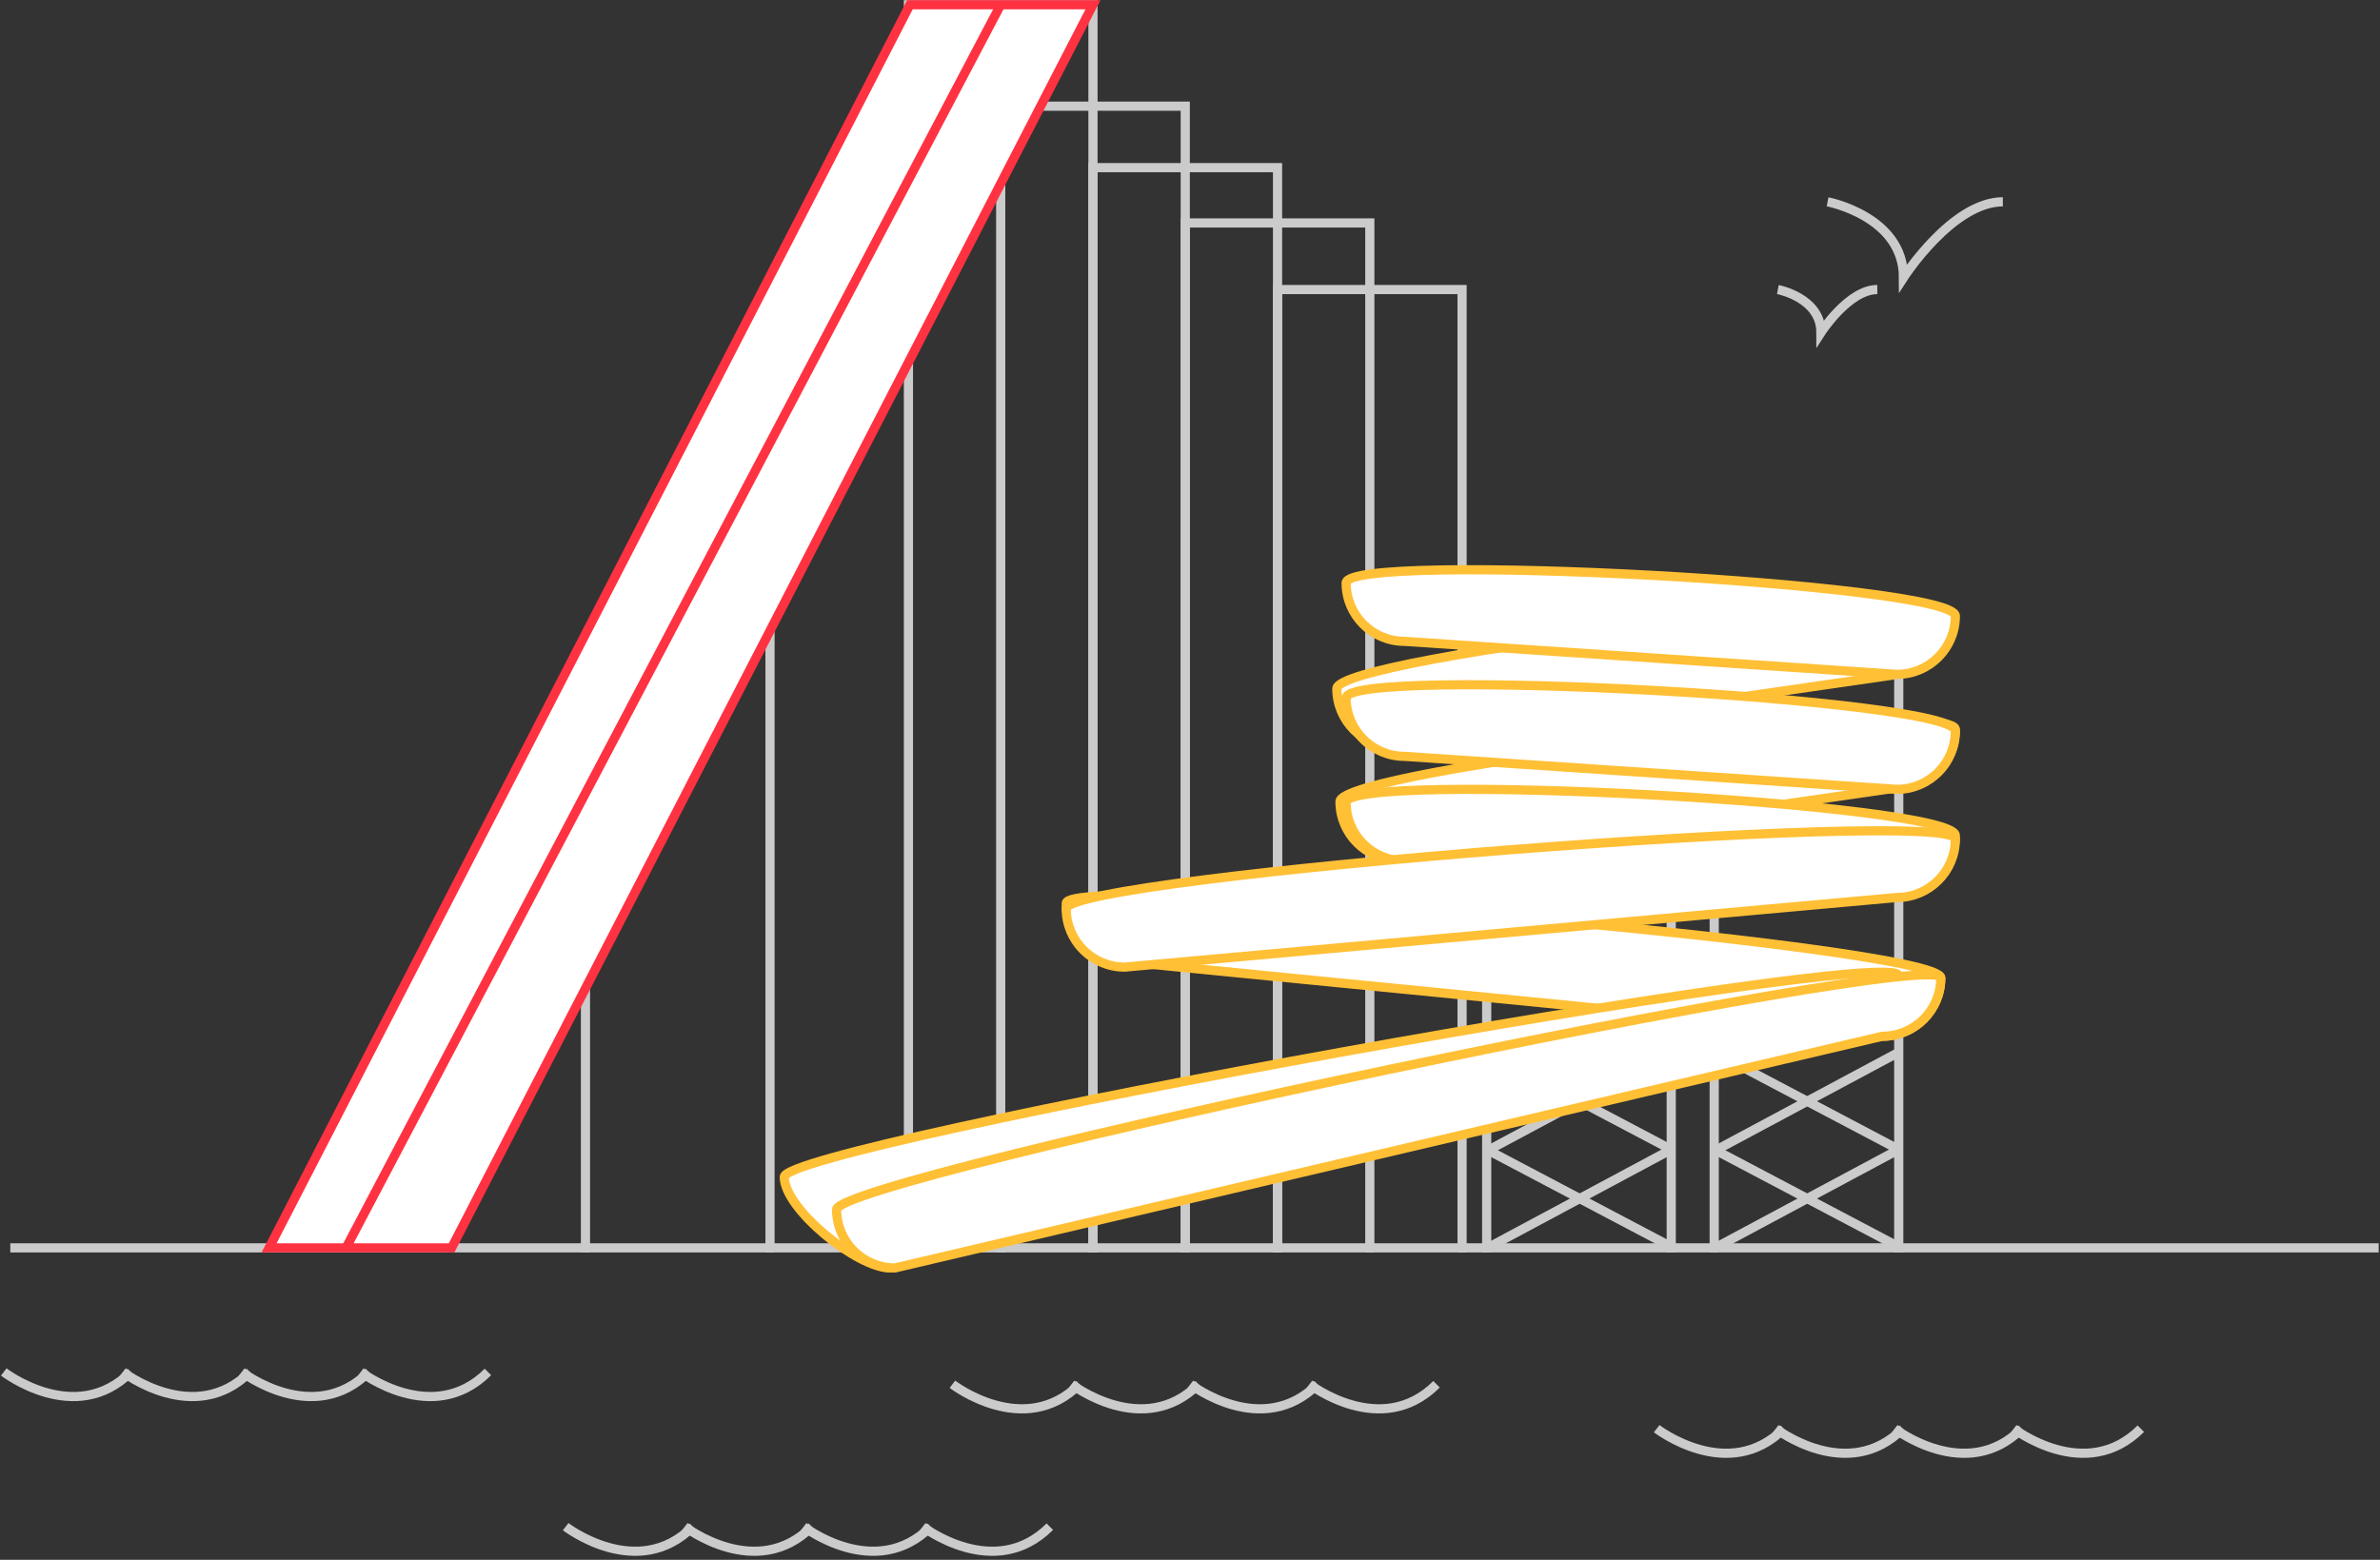 <?xml version="1.0" encoding="UTF-8" standalone="no"?>
<svg width="389px" height="255px" viewBox="0 0 389 255" version="1.1" xmlns="http://www.w3.org/2000/svg" xmlns:xlink="http://www.w3.org/1999/xlink">
    <rect x="0" y="0" width="389" height="255" fill="#333333" stroke="none"/>
    <!-- Generator: sketchtool 3.8.2 (29753) - http://www.bohemiancoding.com/sketch -->
    <title>8F057968-6EEC-470B-A17E-C2990B052D96</title>
    <desc>Created with sketchtool.</desc>
    <defs></defs>
    <g id="Page-1" stroke="none" stroke-width="1" fill="none" fill-rule="evenodd">
        <g id="картинки" transform="translate(-52, -75)">
            <g id="акварпарк" transform="translate(52, 75)">
                <path d="M1.682,204 L388.784,204" id="Stroke-1" stroke="#CBCBCB" stroke-width="1.5"></path>
                <polyline id="Stroke-3" stroke="#CBCBCB" stroke-width="1.5" points="178.643 204.758 178.643 0.777 148.479 0.777 148.479 204.758"></polyline>
                <polyline id="Stroke-6" stroke="#CBCBCB" stroke-width="1.5" points="193.725 204.758 193.725 17.357 163.561 17.357 163.561 204.758"></polyline>
                <polyline id="Stroke-7" stroke="#CBCBCB" stroke-width="1.5" points="208.807 204.758 208.807 27.405 178.643 27.405 178.643 204.758"></polyline>
                <polyline id="Stroke-8" stroke="#CBCBCB" stroke-width="1.5" points="223.888 204.758 223.888 36.448 193.725 36.448 193.725 204.758"></polyline>
                <polyline id="Stroke-9" stroke="#CBCBCB" stroke-width="1.5" points="238.97 204.758 238.97 47.335 208.807 47.335 208.807 204.758"></polyline>
                <polyline id="Stroke-10" stroke="#CBCBCB" stroke-width="1.5" points="310.342 204.758 310.342 100.255 280.179 100.255 280.179 204.758"></polyline>
                <polyline id="Stroke-11" stroke="#CBCBCB" stroke-width="1.5" points="273.156 204.758 273.156 100.255 242.992 100.255 242.992 204.758"></polyline>
                <polyline id="Stroke-12" stroke="#CBCBCB" stroke-width="1.5" points="125.856 204.758 125.856 80.159 95.692 110.531 95.692 204.758"></polyline>
                <polygon id="Fill-13" fill="#FFFFFF" points="148.48 0.777 42.905 204.758 73.07 204.758 178.642 0.777"></polygon>
                <polygon id="Stroke-14" stroke="#FF3241" stroke-width="1.5" points="148.722 0.777 43.978 204.004 73.807 204.004 178.643 0.777"></polygon>
                <path d="M243.455,203.831 L273.156,187.926" id="Stroke-16" stroke="#CBCBCB" stroke-width="1.5"></path>
                <path d="M273.156,203.831 L242.992,187.926" id="Stroke-17" stroke="#CBCBCB" stroke-width="1.5"></path>
                <path d="M243.455,187.927 L273.156,172.022" id="Stroke-18" stroke="#CBCBCB" stroke-width="1.5"></path>
                <path d="M273.156,187.927 L242.992,172.022" id="Stroke-19" stroke="#CBCBCB" stroke-width="1.5"></path>
                <path d="M280.641,203.831 L310.342,187.926" id="Stroke-20" stroke="#CBCBCB" stroke-width="1.5"></path>
                <path d="M310.342,203.831 L280.179,187.926" id="Stroke-21" stroke="#CBCBCB" stroke-width="1.5"></path>
                <path d="M280.641,187.927 L310.342,172.022" id="Stroke-22" stroke="#CBCBCB" stroke-width="1.5"></path>
                <path d="M310.342,187.927 L280.179,172.022" id="Stroke-23" stroke="#CBCBCB" stroke-width="1.5"></path>
                <path d="M319.08,100.797 C319.08,95.525 218.498,107.308 218.498,112.579 L218.498,112.579 C218.498,117.851 222.776,122.125 228.05,122.125 L309.529,110.342" id="Fill-24" fill="#FFFFFF"></path>
                <path d="M319.08,100.797 C319.08,95.525 218.498,107.308 218.498,112.579 L218.498,112.579 C218.498,117.851 222.776,122.125 228.05,122.125 L309.529,110.342" id="Stroke-26" stroke="#FFC036" stroke-width="1.5"></path>
                <path d="M310.043,110.242 L229.57,104.848 C224.295,104.848 220.018,100.573 220.018,95.302 L220.018,95.302 C220.018,90.028 319.594,95.424 319.594,100.696 L319.594,100.696 C319.594,105.967 315.317,110.242 310.043,110.242" id="Fill-28" fill="#FFFFFF"></path>
                <path d="M310.043,110.242 L229.57,104.848 C224.295,104.848 220.018,100.573 220.018,95.302 L220.018,95.302 C220.018,90.028 319.594,95.424 319.594,100.696 L319.594,100.696 C319.594,105.967 315.317,110.242 310.043,110.242 L310.043,110.242 Z" id="Stroke-30" stroke="#FFC036" stroke-width="1.5"></path>
                <path d="M228.565,140.587 L310.044,128.804 C315.318,128.804 319.595,124.53 319.595,119.259 L319.595,119.259 C319.595,113.987 219.013,125.77 219.013,131.041 L219.013,131.041 C219.013,136.313 223.291,140.587 228.565,140.587" id="Fill-32" fill="#FFFFFF"></path>
                <path d="M228.565,140.587 L310.044,128.804 C315.318,128.804 319.595,124.53 319.595,119.259 L319.595,119.259 C319.595,113.987 219.013,125.77 219.013,131.041 L219.013,131.041 C219.013,136.313 223.291,140.587 228.565,140.587 L228.565,140.587 Z" id="Stroke-34" stroke="#FFC036" stroke-width="1.5"></path>
                <path d="M310.043,129.042 L229.57,123.648 C224.295,123.648 220.018,119.374 220.018,114.103 L220.018,114.103 C220.018,108.829 319.594,114.225 319.594,119.496 L319.594,119.496 C319.594,124.768 315.317,129.042 310.043,129.042" id="Fill-36" fill="#FFFFFF"></path>
                <path d="M310.043,129.042 L229.57,123.648 C224.295,123.648 220.018,119.374 220.018,114.103 L220.018,114.103 C220.018,108.829 319.594,114.225 319.594,119.496 L319.594,119.496 C319.594,124.768 315.317,129.042 310.043,129.042 L310.043,129.042 Z" id="Stroke-38" stroke="#FFC036" stroke-width="1.5"></path>
                <path d="M310.043,146.141 L229.57,140.747 C224.295,140.747 220.018,136.473 220.018,131.202 L220.018,131.202 C220.018,125.928 319.594,131.324 319.594,136.595 L319.594,136.595 C319.594,141.867 315.317,146.141 310.043,146.141" id="Fill-40" fill="#FFFFFF"></path>
                <path d="M310.043,146.141 L229.57,140.747 C224.295,140.747 220.018,136.473 220.018,131.202 L220.018,131.202 C220.018,125.928 319.594,131.324 319.594,136.595 L319.594,136.595 C319.594,141.867 315.317,146.141 310.043,146.141 L310.043,146.141 Z" id="Stroke-42" stroke="#FFC036" stroke-width="1.5"></path>
                <path d="M307.661,169.407 L183.823,157.221 C178.546,157.221 174.271,152.948 174.271,147.675 L174.271,147.675 C174.271,142.404 317.213,154.59 317.213,159.862 L317.213,159.862 C317.213,165.133 312.936,169.407 307.661,169.407" id="Fill-44" fill="#FFFFFF"></path>
                <path d="M307.661,169.407 L183.823,157.221 C178.546,157.221 174.271,152.948 174.271,147.675 L174.271,147.675 C174.271,142.404 317.213,154.59 317.213,159.862 L317.213,159.862 C317.213,165.133 312.936,169.407 307.661,169.407 L307.661,169.407 Z" id="Stroke-46" stroke="#FFC036" stroke-width="1.5"></path>
                <path d="M299.11,164.075 L145.446,207.281 C140.172,207.281 128.182,197.675 128.182,192.403 L128.182,192.403 C128.182,187.132 310.341,154.236 310.341,159.507 L310.341,160.448 C310.341,165.719 304.385,164.075 299.11,164.075" id="Fill-48" fill="#FFFFFF"></path>
                <path d="M299.11,164.075 L145.446,207.281 C140.172,207.281 128.182,197.675 128.182,192.403 L128.182,192.403 C128.182,187.132 310.341,154.236 310.341,159.507 L310.341,160.448 C310.341,165.719 304.385,164.075 299.11,164.075 L299.11,164.075 Z" id="Stroke-50" stroke="#FFC036" stroke-width="1.5"></path>
                <path d="M307.661,169.407 L146.285,207.282 C141.01,207.282 136.733,203.007 136.733,197.736 L136.733,197.736 C136.733,192.464 317.213,154.59 317.213,159.862 L317.213,159.862 C317.213,165.133 312.936,169.407 307.661,169.407" id="Fill-52" fill="#FFFFFF"></path>
                <path d="M307.661,169.407 L146.285,207.282 C141.01,207.282 136.733,203.007 136.733,197.736 L136.733,197.736 C136.733,192.464 317.213,154.59 317.213,159.862 L317.213,159.862 C317.213,165.133 312.936,169.407 307.661,169.407 L307.661,169.407 Z" id="Stroke-54" stroke="#FFC036" stroke-width="1.5"></path>
                <path d="M183.822,158.103 L310.044,146.72 C315.318,146.72 319.595,142.448 319.595,137.174 L319.595,137.174 C319.595,131.903 174.27,143.286 174.27,148.557 L174.27,148.557 C174.27,153.829 178.548,158.103 183.822,158.103" id="Fill-56" fill="#FFFFFF"></path>
                <path d="M183.822,158.103 L310.044,146.72 C315.318,146.72 319.595,142.448 319.595,137.174 L319.595,137.174 C319.595,131.903 174.27,143.286 174.27,148.557 L174.27,148.557 C174.27,153.829 178.548,158.103 183.822,158.103 L183.822,158.103 Z" id="Stroke-58" stroke="#FFC036" stroke-width="1.5"></path>
                <path d="M290.584,47.334 C290.584,47.334 297.622,48.675 297.622,54.368 C297.622,54.368 302.147,47.334 306.838,47.334" id="Stroke-60" stroke="#CBCBCB" stroke-width="1.5"></path>
                <path d="M298.711,32.991 C298.711,32.991 311.115,35.353 311.115,45.387 C311.115,45.387 319.088,32.991 327.357,32.991" id="Stroke-62" stroke="#CBCBCB" stroke-width="1.5"></path>
                <path d="M0.614,224.287 C0.614,224.287 12.344,233.331 21.393,224.287" id="Stroke-64" stroke="#CBCBCB" stroke-width="1.5"></path>
                <path d="M20.073,224.287 C20.073,224.287 31.803,233.331 40.852,224.287" id="Stroke-66" stroke="#CBCBCB" stroke-width="1.5"></path>
                <path d="M39.508,224.287 C39.508,224.287 51.237,233.331 60.286,224.287" id="Stroke-68" stroke="#CBCBCB" stroke-width="1.5"></path>
                <path d="M58.967,224.287 C58.967,224.287 70.697,233.331 79.746,224.287" id="Stroke-70" stroke="#CBCBCB" stroke-width="1.5"></path>
                <path d="M92.458,249.58 C92.458,249.58 104.187,258.623 113.236,249.58" id="Stroke-72" stroke="#CBCBCB" stroke-width="1.5"></path>
                <path d="M111.917,249.58 C111.917,249.58 123.646,258.623 132.696,249.58" id="Stroke-74" stroke="#CBCBCB" stroke-width="1.5"></path>
                <path d="M131.351,249.58 C131.351,249.58 143.081,258.623 152.13,249.58" id="Stroke-76" stroke="#CBCBCB" stroke-width="1.5"></path>
                <path d="M150.81,249.58 C150.81,249.58 162.54,258.623 171.589,249.58" id="Stroke-78" stroke="#CBCBCB" stroke-width="1.5"></path>
                <path d="M155.667,226.297 C155.667,226.297 167.397,235.34 176.446,226.297" id="Stroke-80" stroke="#CBCBCB" stroke-width="1.5"></path>
                <path d="M175.126,226.297 C175.126,226.297 186.856,235.34 195.905,226.297" id="Stroke-82" stroke="#CBCBCB" stroke-width="1.5"></path>
                <path d="M194.56,226.297 C194.56,226.297 206.29,235.34 215.339,226.297" id="Stroke-84" stroke="#CBCBCB" stroke-width="1.5"></path>
                <path d="M214.02,226.297 C214.02,226.297 225.749,235.34 234.798,226.297" id="Stroke-86" stroke="#CBCBCB" stroke-width="1.5"></path>
                <path d="M270.776,233.561 C270.776,233.561 282.506,242.604 291.555,233.561" id="Stroke-88" stroke="#CBCBCB" stroke-width="1.5"></path>
                <path d="M290.236,233.561 C290.236,233.561 301.965,242.604 311.014,233.561" id="Stroke-90" stroke="#CBCBCB" stroke-width="1.5"></path>
                <path d="M309.67,233.561 C309.67,233.561 321.399,242.604 330.448,233.561" id="Stroke-92" stroke="#CBCBCB" stroke-width="1.5"></path>
                <path d="M329.129,233.561 C329.129,233.561 340.859,242.604 349.908,233.561" id="Stroke-94" stroke="#CBCBCB" stroke-width="1.5"></path>
                <path d="M163.561,0.777 L56.647,203.831" id="Stroke-96" stroke="#FF3241" stroke-width="1.5"></path>
            </g>
        </g>
    </g>
</svg>